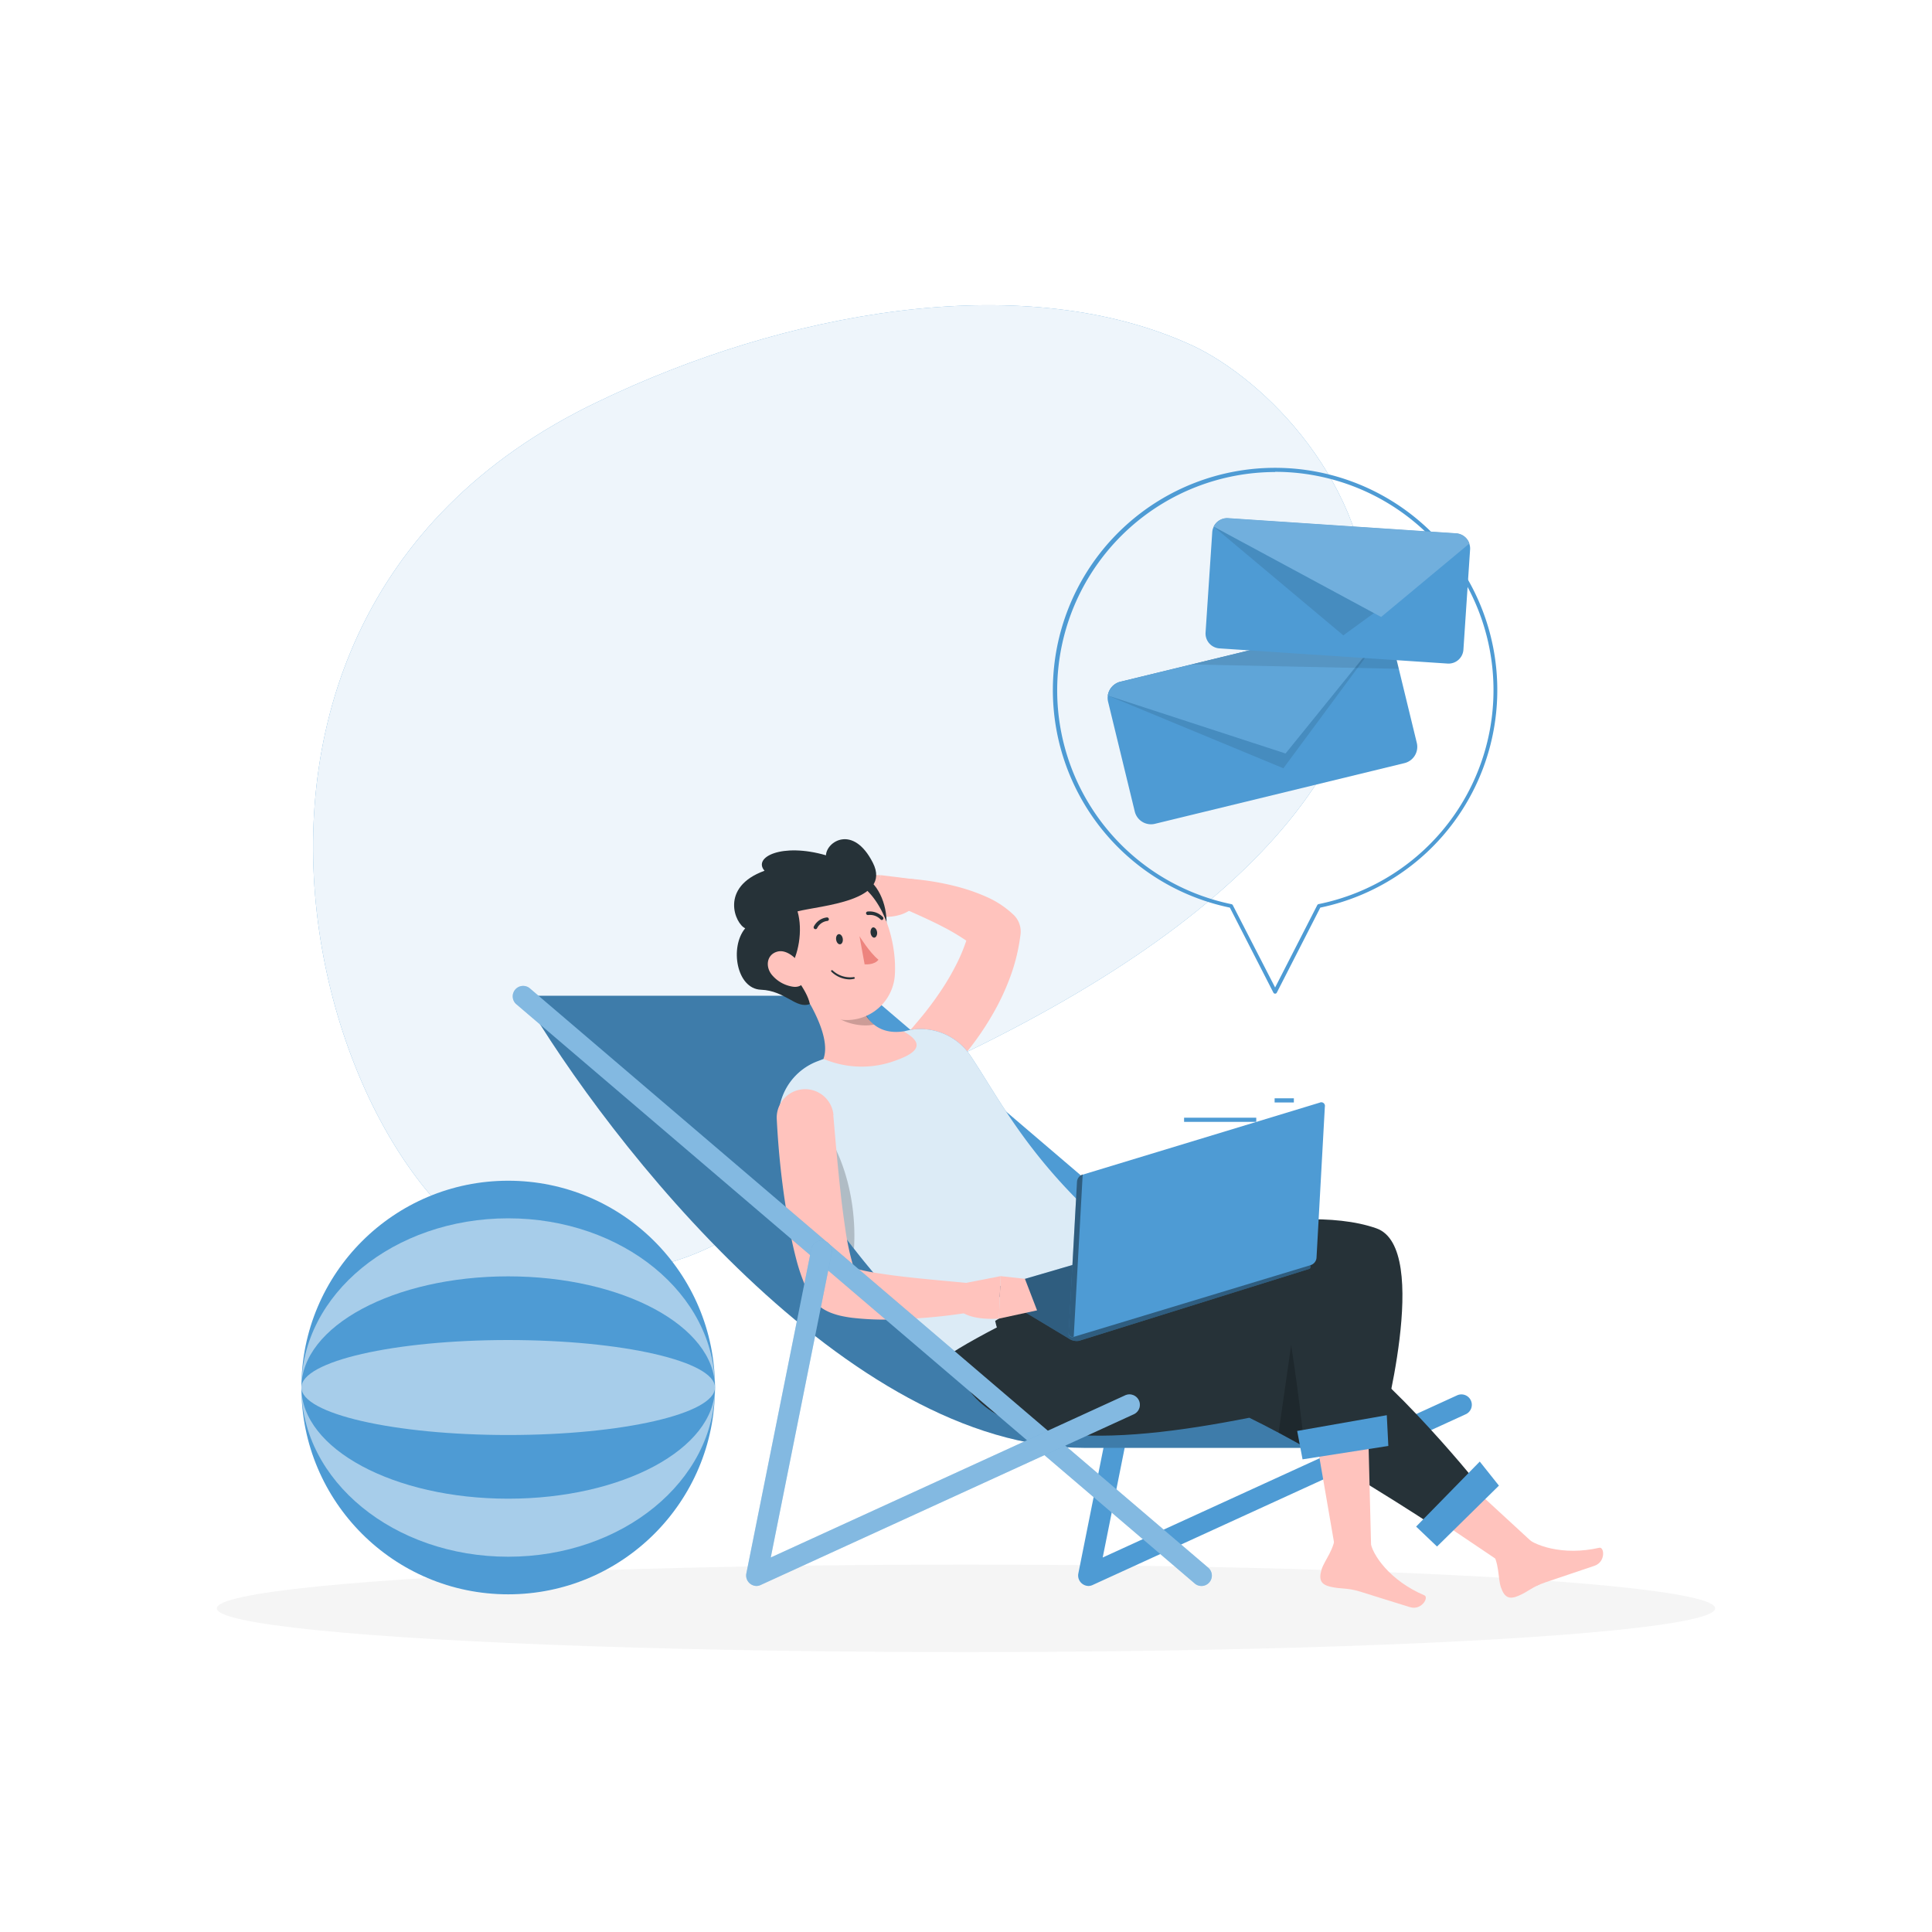 <svg class="animated" id="freepik_stories-digital-nomad" xmlns="http://www.w3.org/2000/svg" viewBox="0 0 500 500" version="1.1" xmlns:xlink="http://www.w3.org/1999/xlink" xmlns:svgjs="http://svgjs.com/svgjs"><style>svg#freepik_stories-digital-nomad:not(.animated) .animable {opacity: 0;}svg#freepik_stories-digital-nomad.animated #freepik--background-simple--inject-194 {animation: 1s 1 forwards cubic-bezier(.36,-0.01,.5,1.38) lightSpeedLeft;animation-delay: 0s;}svg#freepik_stories-digital-nomad.animated #freepik--Shadow--inject-194 {animation: 1s 1 forwards cubic-bezier(.36,-0.01,.5,1.38) slideRight;animation-delay: 0s;}svg#freepik_stories-digital-nomad.animated #freepik--beach-ball--inject-194 {animation: 1s 1 forwards cubic-bezier(.36,-0.01,.5,1.38) zoomOut;animation-delay: 0s;}svg#freepik_stories-digital-nomad.animated #freepik--Character--inject-194 {animation: 1s 1 forwards cubic-bezier(.36,-0.01,.5,1.38) slideLeft;animation-delay: 0s;}svg#freepik_stories-digital-nomad.animated #freepik--E-mails--inject-194 {animation: 1s 1 forwards cubic-bezier(.36,-0.01,.5,1.38) fadeIn,1.5s Infinite  linear floating;animation-delay: 0s,1s;}            @keyframes lightSpeedLeft {              from {                transform: translate3d(-50%, 0, 0) skewX(20deg);                opacity: 0;              }              60% {                transform: skewX(-10deg);                opacity: 1;              }              80% {                transform: skewX(2deg);              }              to {                opacity: 1;                transform: translate3d(0, 0, 0);              }            }                    @keyframes slideRight {                0% {                    opacity: 0;                    transform: translateX(30px);                }                100% {                    opacity: 1;                    transform: translateX(0);                }            }                    @keyframes zoomOut {                0% {                    opacity: 0;                    transform: scale(1.5);                }                100% {                    opacity: 1;                    transform: scale(1);                }            }                    @keyframes slideLeft {                0% {                    opacity: 0;                    transform: translateX(-30px);                }                100% {                    opacity: 1;                    transform: translateX(0);                }            }                    @keyframes fadeIn {                0% {                    opacity: 0;                }                100% {                    opacity: 1;                }            }                    @keyframes floating {                0% {                    opacity: 1;                    transform: translateY(0px);                }                50% {                    transform: translateY(-10px);                }                100% {                    opacity: 1;                    transform: translateY(0px);                }            }        </style><g id="freepik--background-simple--inject-194" class="animable" style="transform-origin: 217.741px 204.12px;"><path d="M306.82,88.63c-43.4-19-104-7.85-152.1,15.34-125,59.66-64.95,224.47-9.65,224.65,52.42,6.6,70.58-39.88,100.94-54.36C417.31,193.29,343.44,104,306.82,88.63Z" style="fill: rgb(78, 155, 212); transform-origin: 217.741px 204.12px;" id="eltzbm06fk86h" class="animable"></path><g id="elspiohq1sh7"><path d="M306.82,88.63c-43.4-19-104-7.85-152.1,15.34-125,59.66-64.95,224.47-9.65,224.65,52.42,6.6,70.58-39.88,100.94-54.36C417.31,193.29,343.44,104,306.82,88.63Z" style="fill: rgb(255, 255, 255); opacity: 0.9; transform-origin: 217.741px 204.12px;" class="animable"></path></g></g><g id="freepik--Shadow--inject-194" class="animable" style="transform-origin: 250px 416.24px;"><ellipse id="freepik--path--inject-194" cx="250" cy="416.24" rx="193.89" ry="11.32" style="fill: rgb(245, 245, 245); transform-origin: 250px 416.24px;" class="animable"></ellipse></g><g id="freepik--beach-ball--inject-194" class="animable" style="transform-origin: 131.52px 359.09px;"><g id="elf7113k01k3n"><circle cx="131.52" cy="359.09" r="53.52" style="fill: rgb(78, 155, 212); transform-origin: 131.52px 359.09px; transform: rotate(-1.53deg);" class="animable"></circle></g><g id="elg2lpq3oksb4"><ellipse cx="131.52" cy="359.09" rx="53.52" ry="43.79" style="fill: rgb(255, 255, 255); opacity: 0.5; transform-origin: 131.52px 359.09px; transform: rotate(-46.59deg);" class="animable"></ellipse></g><g id="elyvh0jj7x3sr"><ellipse cx="131.52" cy="359.09" rx="53.52" ry="28.77" style="fill: rgb(78, 155, 212); transform-origin: 131.52px 359.09px; transform: rotate(-46.59deg);" class="animable"></ellipse></g><g id="elq46hxob63nb"><ellipse cx="131.52" cy="359.09" rx="53.52" ry="12.29" style="fill: rgb(255, 255, 255); opacity: 0.5; transform-origin: 131.52px 359.09px; transform: rotate(-46.59deg);" class="animable"></ellipse></g></g><g id="freepik--Character--inject-194" class="animable" style="transform-origin: 273.79px 316.634px;"><path d="M396.86,410.45a2.66,2.66,0,0,1-1.75-.65l-175.67-150a2.7,2.7,0,0,1,3.5-4.1L398.61,405.71a2.69,2.69,0,0,1-1.75,4.74Z" style="fill: rgb(78, 155, 212); transform-origin: 309.084px 332.801px;" id="eluwfwekj87t" class="animable"></path><path d="M281.75,410.45a2.74,2.74,0,0,1-1.68-.58,2.69,2.69,0,0,1-1-2.64l16.81-84a2.69,2.69,0,1,1,5.28,1.05l-15.78,78.8,91.66-41.94a2.69,2.69,0,1,1,2.24,4.89l-96.45,44.14A2.75,2.75,0,0,1,281.75,410.45Z" style="fill: rgb(78, 155, 212); transform-origin: 329.963px 365.757px;" id="eli3gxne7ucv" class="animable"></path><path d="M221.19,257.7H135.27c22.25,38.05,84,117,145.21,117h74.9C307,374.66,243.44,295.75,221.19,257.7Z" style="fill: rgb(78, 155, 212); transform-origin: 245.325px 316.2px;" id="elsgefpjl1grl" class="animable"></path><g id="elb8mx9tw862o"><path d="M221.19,257.7H135.27c22.25,38.05,84,117,145.21,117h74.9C307,374.66,243.44,295.75,221.19,257.7Z" style="opacity: 0.2; transform-origin: 245.325px 316.2px;" class="animable"></path></g><path d="M234,268.27l.61-.65.7-.77c.47-.51.95-1,1.41-1.58.93-1.09,1.85-2.18,2.74-3.3a84.4,84.4,0,0,0,4.95-6.94c.76-1.19,1.47-2.4,2.13-3.61s1.29-2.44,1.85-3.68a41.82,41.82,0,0,0,2.6-7.51l1.63,5.59a13.54,13.54,0,0,0-3.36-2.92,54.79,54.79,0,0,0-5.14-3c-1.83-.95-3.74-1.86-5.69-2.75l-5.87-2.64-.14-.07a3.7,3.7,0,0,1,1.65-7.07,62,62,0,0,1,7,.71,69.15,69.15,0,0,1,6.94,1.46,49,49,0,0,1,7,2.44,24.34,24.34,0,0,1,7.39,4.86,6,6,0,0,1,1.71,5l-.08.57A48.44,48.44,0,0,1,261.38,253a62.09,62.09,0,0,1-4.5,9.53,75.23,75.23,0,0,1-5.75,8.56c-1.06,1.35-2.13,2.68-3.28,4-.57.64-1.15,1.28-1.75,1.91l-.93.94-1,1a7.35,7.35,0,0,1-10.47-10.32Z" style="fill: rgb(255, 195, 189); transform-origin: 247.2px 254.246px;" id="elm0gsl9aw7s" class="animable"></path><path d="M236.54,227.55l-8.6-1.06-2.85,10.37s8.68,2.23,12.44-3.38Z" style="fill: rgb(255, 195, 189); transform-origin: 231.31px 231.894px;" id="elh4pfzokkcyw" class="animable"></path><polygon points="221.23 226.43 220.12 235.12 225.09 236.86 227.94 226.49 221.23 226.43" style="fill: rgb(255, 195, 189); transform-origin: 224.03px 231.645px;" id="el5oh21myr3mv" class="animable"></polygon><path d="M246.51,350s-23.27-18.15-43-53.11a15.59,15.59,0,0,1,8-22.21c7.43-2.84,15.43-5.53,21.95-7.61a15.56,15.56,0,0,1,17.66,6.09c8.06,12,16,28.92,40.74,49.19a2.58,2.58,0,0,1-.43,4.29Z" style="fill: rgb(78, 155, 212); transform-origin: 247.158px 308.16px;" id="elh7pyhxl6ckt" class="animable"></path><g id="el2x56jp6ajla"><path d="M246.51,350s-23.27-18.15-43-53.11a15.59,15.59,0,0,1,8-22.21c7.43-2.84,15.43-5.53,21.95-7.61a15.56,15.56,0,0,1,17.66,6.09c8.06,12,16,28.92,40.74,49.19a2.58,2.58,0,0,1-.43,4.29Z" style="fill: rgb(255, 255, 255); opacity: 0.8; transform-origin: 247.158px 308.16px;" class="animable"></path></g><g id="el3xgs9yx0pzm"><path d="M201.73,292.35c2.92-9.15,5.44-6.39,6.59-5.48,8.93,7.1,13.57,22.42,12.69,36.29a214.2,214.2,0,0,1-17.62-26.43A15,15,0,0,1,201.73,292.35Z" style="opacity: 0.2; transform-origin: 211.423px 304.462px;" class="animable"></path></g><path d="M203.62,250.8c4.65,5.94,11.75,17.11,9.49,23.23a25.26,25.26,0,0,0,19,.31c7.83-2.81,5.2-5.46,1.71-7.42-8.12,1.17-11-5.05-12.37-10.56Z" style="fill: rgb(255, 195, 189); transform-origin: 220.418px 263.422px;" id="elfq4gsmr3hai" class="animable"></path><g id="el7oxrnrkzznp"><path d="M221.49,256.41l-10-3.1A27.33,27.33,0,0,0,214.2,261c2.12,3.24,7.78,5,12,4.17C223.61,263.05,222.29,259.62,221.49,256.41Z" style="opacity: 0.2; transform-origin: 218.845px 259.342px;" class="animable"></path></g><path d="M225,227.82c3.62,2.91,5.3,9.55,4,14.17-6.55-10.33-6.64-13.38-6.64-13.38Z" style="fill: rgb(38, 50, 56); transform-origin: 225.898px 234.905px;" id="elfzflrc1x3na" class="animable"></path><path d="M202.55,242.14c2.32,9.4,3.2,15,8.91,19.21a12.48,12.48,0,0,0,20.14-9.27c.49-8.78-3.38-22.66-13.41-25.2S200.24,232.75,202.55,242.14Z" style="fill: rgb(255, 195, 189); transform-origin: 216.894px 245.204px;" id="elh66cgbpz6pm" class="animable"></path><path d="M204.19,250.79c2.45-3.37,3.65-10,2.21-14.93,6-1.53,24.57-2.61,19.49-12.59s-12-5.49-12.13-1.92c-11.38-3.3-19,.48-15.9,4-11.72,4.24-7.6,13.75-5,14.89-4.06,4.84-2.27,15.66,4.07,15.9s9.08,5.08,12.66,3.7C208.91,256.16,204.19,250.79,204.19,250.79Z" style="fill: rgb(38, 50, 56); transform-origin: 208.372px 238.636px;" id="eljh1e89n1ce" class="animable"></path><path d="M216.39,243.19c.11.73.57,1.26,1.05,1.19s.77-.71.67-1.43-.57-1.26-1.05-1.19S216.29,242.47,216.39,243.19Z" style="fill: rgb(38, 50, 56); transform-origin: 217.25px 243.07px;" id="el58shq7yxj8" class="animable"></path><path d="M225.31,241.47c.1.73.57,1.26,1,1.19s.78-.71.68-1.43S226.45,240,226,240,225.2,240.75,225.31,241.47Z" style="fill: rgb(38, 50, 56); transform-origin: 226.148px 241.333px;" id="eln9ces14vlrd" class="animable"></path><path d="M199.67,252.18a8.77,8.77,0,0,0,5.55,3.18c2.88.39,3.8-2.23,2.55-4.7-1.11-2.23-4-5.11-6.63-4.37S198,250,199.67,252.18Z" style="fill: rgb(255, 195, 189); transform-origin: 203.511px 250.785px;" id="els4fok8clvn" class="animable"></path><path d="M222.43,242.28s2.58,4.21,4.92,6.1c-1.14,1.46-3.59,1.18-3.59,1.18Z" style="fill: rgb(237, 132, 126); transform-origin: 224.89px 245.931px;" id="elkkpn3wbz3h" class="animable"></path><path d="M220,253.46a6.87,6.87,0,0,1-4.85-2,.22.22,0,0,1,0-.32.24.24,0,0,1,.33,0,6.65,6.65,0,0,0,5.46,1.73.24.24,0,0,1,.27.19.22.22,0,0,1-.19.26A7.19,7.19,0,0,1,220,253.46Z" style="fill: rgb(38, 50, 56); transform-origin: 218.147px 252.267px;" id="elpys6s856mu8" class="animable"></path><path d="M211.05,240.47a.53.53,0,0,1-.23-.06.47.47,0,0,1-.2-.63,4.34,4.34,0,0,1,3.38-2.35.48.48,0,0,1,.51.43.43.43,0,0,1-.41.48h0a3.44,3.44,0,0,0-2.65,1.9A.46.46,0,0,1,211.05,240.47Z" style="fill: rgb(38, 50, 56); transform-origin: 212.541px 238.949px;" id="elb96tdf7ds9p" class="animable"></path><path d="M228.33,238.09a.5.5,0,0,1-.43-.13,3.78,3.78,0,0,0-3.19-1.15.5.5,0,0,1-.56-.37.43.43,0,0,1,.34-.53,4.81,4.81,0,0,1,4,1.41.47.47,0,0,1,0,.65A.57.57,0,0,1,228.33,238.09Z" style="fill: rgb(38, 50, 56); transform-origin: 226.379px 236.987px;" id="el400lpd92z6v" class="animable"></path><polygon points="388.93 404.67 400.3 402.58 372.1 376.62 364.18 387.99 388.93 404.67" style="fill: rgb(255, 195, 189); transform-origin: 382.24px 390.645px;" id="elgsddh1862me" class="animable"></polygon><path d="M388.45,410.83c-.9-2.6-.21-6.11-2.76-10.12,0,0,6-6.07,8.5-3.4s10.26,5.41,19.7,3.25c1.32-.3,1.72,3.65-1.25,4.67-4.91,1.68-8.54,2.85-12.73,4.29-3.58,1.23-4.22,2.33-7,3.5C390.59,414,389.36,413.44,388.45,410.83Z" style="fill: rgb(255, 195, 189); transform-origin: 400.29px 405.052px;" id="el8y8ti128ytb" class="animable"></path><path d="M281.2,331.92s37.21,5,59.07,12.7c14.51,5.09,42,39.21,42,39.21L371.15,395s-27.59-18.23-47.83-28.09c-35.43,7-71.34,9.32-76.81-16.88C254.68,344.6,281.2,331.92,281.2,331.92Z" style="fill: rgb(38, 50, 56); transform-origin: 314.39px 363.46px;" id="elmaybv8cfvyp" class="animable"></path><g id="elzra8j8z475f"><path d="M334.72,344.17l-3.82,26.58c6.16,3.28,12.58,7,18.44,10.51Z" style="opacity: 0.2; transform-origin: 340.12px 362.715px;" class="animable"></path></g><polygon points="387.92 384.48 371.9 400.24 366.49 395.08 382.96 378.25 387.92 384.48" style="fill: rgb(78, 155, 212); transform-origin: 377.205px 389.245px;" id="ely295rkd0p6c" class="animable"></polygon><path d="M292.2,323.79s42.18-13.57,64-5.9c14.51,5.09,1.11,53.45,1.11,53.45l-19.76,2.42s-2.19-19.28-4-29.11c-17.93,7.5-70.57,23.4-76-2.8C265.68,336.47,292.2,323.79,292.2,323.79Z" style="fill: rgb(38, 50, 56); transform-origin: 310.25px 344.651px;" id="elp8qvhnszsdc" class="animable"></path><polygon points="345.43 400.24 354.85 400.66 354.06 369.12 340.24 370.12 345.43 400.24" style="fill: rgb(255, 195, 189); transform-origin: 347.545px 384.89px;" id="elhj3ejbchel8" class="animable"></polygon><path d="M342,406.27c.79-2.64,3.41-5.07,3.69-9.82,0,0,8.44-1.38,8.88,2.24s5.14,10.39,14.06,14.18c1.24.53-.75,4-3.75,3.05-5-1.51-8.59-2.7-12.83-4-3.62-1.1-4.79-.59-7.72-1.27C341.91,410.09,341.23,408.92,342,406.27Z" style="fill: rgb(255, 195, 189); transform-origin: 355.352px 406.138px;" id="ela9ccdv4ptj6" class="animable"></path><polygon points="359.3 374.21 337.1 377.68 335.71 370.33 358.9 366.25 359.3 374.21" style="fill: rgb(78, 155, 212); transform-origin: 347.505px 371.965px;" id="el9a1yl730ff5" class="animable"></polygon><path d="M215.66,288.66c.57,6.51,1.13,13.2,1.86,19.72.34,3.26.78,6.5,1.24,9.67a69,69,0,0,0,1.83,8.81,15.6,15.6,0,0,0,.52,1.48c.06.16.12.27.07.21s0,.05-.17-.17l-.22-.22-.16-.15-.17-.12-.1-.06a1.1,1.1,0,0,0-.15-.09c-.15-.06-.07,0,.07.08a4.47,4.47,0,0,0,.62.26,16.34,16.34,0,0,0,1.84.56c1.37.34,2.9.62,4.46.86s3.16.48,4.78.68c6.47.81,13.2,1.34,19.85,2h.07a3.68,3.68,0,0,1,.24,7.28,147,147,0,0,1-20.7,2,71.81,71.81,0,0,1-10.93-.42,31.53,31.53,0,0,1-3.11-.55c-.56-.14-1.14-.3-1.79-.53a12.19,12.19,0,0,1-2.22-1c-.19-.11-.44-.26-.68-.43l-.36-.25L212,338l-.4-.36a6.25,6.25,0,0,1-.44-.45,8.35,8.35,0,0,1-.56-.67,14.86,14.86,0,0,1-1.28-1.93,26.88,26.88,0,0,1-1.47-3.17,48.21,48.21,0,0,1-1.79-5.57c-.47-1.79-.87-3.54-1.24-5.29-.75-3.49-1.28-6.94-1.8-10.38-1-6.9-1.65-13.67-2-20.65a7.36,7.36,0,0,1,14.68-1Z" style="fill: rgb(255, 195, 189); transform-origin: 228.093px 311.695px;" id="elc4lr9rqeun" class="animable"></path><path d="M316.56,316l20.91,9.65c1.29.59,2.2,2.47,1.33,2.75L279.27,347a3.62,3.62,0,0,1-2.76-.65L259,335.83c-1.25-.75-2-2.46-1.13-2.71Z" style="fill: rgb(78, 155, 212); transform-origin: 298.319px 331.526px;" id="elez27uyfgoxj" class="animable"></path><g id="elj15fumw9ffp"><path d="M316.56,316l20.91,9.65c1.29.59,2.2,2.47,1.33,2.75L279.27,347a3.62,3.62,0,0,1-2.76-.65L259,335.83c-1.25-.75-2-2.46-1.13-2.71Z" style="opacity: 0.4; transform-origin: 298.319px 331.526px;" class="animable"></path></g><g id="eldrrrzrfy6pj"><rect x="329.87" y="284.24" width="4.98" height="1.08" style="fill: rgb(78, 155, 212); transform-origin: 332.36px 284.78px; transform: rotate(-16.87deg);" class="animable"></rect></g><g id="elidc96f1cdu"><rect x="306.44" y="289.26" width="18.68" height="1.08" style="fill: rgb(78, 155, 212); transform-origin: 315.78px 289.8px; transform: rotate(-16.87deg);" class="animable"></rect></g><path d="M341.55,285.36,280.2,304a2.18,2.18,0,0,0-1.47,1.82l-2.16,39.16a.94.94,0,0,0,1.31,1l61.36-18.58a2.2,2.2,0,0,0,1.47-1.83l2.16-39.15A.94.94,0,0,0,341.55,285.36Z" style="fill: rgb(78, 155, 212); transform-origin: 309.727px 315.665px;" id="elanec5mcwue" class="animable"></path><g id="elm98kgkxz3rd"><path d="M278.73,305.77l-2.16,39.16a.94.94,0,0,0,1.31,1l2.32-42A2.18,2.18,0,0,0,278.73,305.77Z" style="opacity: 0.4; transform-origin: 278.38px 324.97px;" class="animable"></path></g><path d="M250.56,331.9l8.4-1.64-.44,11s-9.51.82-11-3.55l.83-3.68A2.79,2.79,0,0,1,250.56,331.9Z" style="fill: rgb(255, 195, 189); transform-origin: 253.24px 335.791px;" id="el6zxx1rxc4ek" class="animable"></path><polygon points="265.25 330.96 268.39 339.12 258.52 341.26 258.96 330.26 265.25 330.96" style="fill: rgb(255, 195, 189); transform-origin: 263.455px 335.76px;" id="elzecn0r71t29" class="animable"></polygon><path d="M310.93,410.45a2.64,2.64,0,0,1-1.74-.65l-175.67-150a2.7,2.7,0,0,1,3.5-4.1L312.68,405.71a2.69,2.69,0,0,1-1.75,4.74Z" style="fill: rgb(78, 155, 212); transform-origin: 223.159px 332.801px;" id="elo675vcjzqm9" class="animable"></path><g id="elyyg0mwzenh"><path d="M310.93,410.45a2.64,2.64,0,0,1-1.74-.65l-175.67-150a2.7,2.7,0,0,1,3.5-4.1L312.68,405.71a2.69,2.69,0,0,1-1.75,4.74Z" style="fill: rgb(255, 255, 255); opacity: 0.3; transform-origin: 223.159px 332.801px;" class="animable"></path></g><path d="M195.82,410.45a2.73,2.73,0,0,1-1.67-.58,2.7,2.7,0,0,1-1-2.64l16.82-84a2.69,2.69,0,1,1,5.28,1.05l-15.78,78.8,91.66-41.94a2.69,2.69,0,1,1,2.24,4.89l-96.46,44.14A2.75,2.75,0,0,1,195.82,410.45Z" style="fill: rgb(78, 155, 212); transform-origin: 244.049px 365.754px;" id="elqi971rjq367" class="animable"></path><g id="elzhur7x9f10h"><path d="M195.82,410.45a2.73,2.73,0,0,1-1.67-.58,2.7,2.7,0,0,1-1-2.64l16.82-84a2.69,2.69,0,1,1,5.28,1.05l-15.78,78.8,91.66-41.94a2.69,2.69,0,1,1,2.24,4.89l-96.46,44.14A2.75,2.75,0,0,1,195.82,410.45Z" style="fill: rgb(255, 255, 255); opacity: 0.3; transform-origin: 244.049px 365.754px;" class="animable"></path></g></g><g id="freepik--E-mails--inject-194" class="animable animator-active" style="transform-origin: 329.99px 189.116px;"><path d="M330,257.16a.5.5,0,0,1-.45-.27l-11.26-22a57.51,57.51,0,1,1,23.4,0l-11.25,22A.48.48,0,0,1,330,257.16Zm0-135A56.5,56.5,0,0,0,318.71,234a.5.5,0,0,1,.34.26L330,255.56l10.91-21.32a.52.52,0,0,1,.35-.26A56.5,56.5,0,0,0,330,122.11Z" style="fill: rgb(78, 155, 212); transform-origin: 329.99px 189.116px;" id="elvtqe9zqxrvh" class="animable"></path><path d="M286.78,181.64l6.9,28.39a4.32,4.32,0,0,0,5.22,3.17l64.59-15.71a4.34,4.34,0,0,0,3.18-5.22l-6.9-28.38a4.43,4.43,0,0,0-.69-1.49,4.33,4.33,0,0,0-4.53-1.69L290,176.42A4.35,4.35,0,0,0,286.7,180,4.15,4.15,0,0,0,286.78,181.64Z" style="fill: rgb(78, 155, 212); transform-origin: 326.721px 186.957px;" id="elk7begbcz1qm" class="animable"></path><g id="elwai2kh0hyaa"><path d="M286.7,180l45.44,18.83,26.94-36.43a4.33,4.33,0,0,0-4.53-1.69L290,176.42A4.35,4.35,0,0,0,286.7,180Z" style="opacity: 0.1; transform-origin: 322.89px 179.71px;" class="animable"></path></g><path d="M286.7,180l46,15,26.36-32.56a4.33,4.33,0,0,0-4.53-1.69L290,176.42A4.35,4.35,0,0,0,286.7,180Z" style="fill: rgb(78, 155, 212); transform-origin: 322.88px 177.815px;" id="elcci6e6aiudd" class="animable"></path><g id="el1yhjs6zqaiv"><path d="M286.7,180l46,15,26.36-32.56a4.33,4.33,0,0,0-4.53-1.69L290,176.42A4.35,4.35,0,0,0,286.7,180Z" style="fill: rgb(255, 255, 255); opacity: 0.1; transform-origin: 322.88px 177.815px;" class="animable"></path></g><g id="elwjbehthvhua"><polygon points="362 173.09 308.3 171.96 324.95 167.91 361.28 170.13 362 173.09" style="opacity: 0.1; transform-origin: 335.15px 170.5px;" class="animable"></polygon></g><path d="M313.73,137.7l-1.73,26a3.86,3.86,0,0,0,3.58,4.1l59.05,3.93a3.86,3.86,0,0,0,4.1-3.58l1.73-25.95a3.88,3.88,0,0,0-3.59-4.1l-59.05-3.93a3.87,3.87,0,0,0-3.72,2.17A3.68,3.68,0,0,0,313.73,137.7Z" style="fill: rgb(78, 155, 212); transform-origin: 346.229px 152.95px;" id="el4ms3amg3zp" class="animable"></path><g id="elss6324wml1j"><path d="M314.1,136.29l33.55,28.14,32.62-23.73a3.85,3.85,0,0,0-3.4-2.65l-59.05-3.93A3.87,3.87,0,0,0,314.1,136.29Z" style="opacity: 0.1; transform-origin: 347.185px 149.271px;" class="animable"></path></g><path d="M314.1,136.29l43.34,23.38,22.83-19a3.85,3.85,0,0,0-3.4-2.65l-59.05-3.93A3.87,3.87,0,0,0,314.1,136.29Z" style="fill: rgb(78, 155, 212); transform-origin: 347.185px 146.877px;" id="el6gxmu6pyiyj" class="animable"></path><g id="elu9hjkr2jlh9"><path d="M314.1,136.29l43.34,23.38,22.83-19a3.85,3.85,0,0,0-3.4-2.65l-59.05-3.93A3.87,3.87,0,0,0,314.1,136.29Z" style="fill: rgb(255, 255, 255); opacity: 0.2; transform-origin: 347.185px 146.877px;" class="animable"></path></g></g><defs>     <filter id="active" height="200%">         <feMorphology in="SourceAlpha" result="DILATED" operator="dilate" radius="2"></feMorphology>                <feFlood flood-color="#32DFEC" flood-opacity="1" result="PINK"></feFlood>        <feComposite in="PINK" in2="DILATED" operator="in" result="OUTLINE"></feComposite>        <feMerge>            <feMergeNode in="OUTLINE"></feMergeNode>            <feMergeNode in="SourceGraphic"></feMergeNode>        </feMerge>    </filter>    <filter id="hover" height="200%">        <feMorphology in="SourceAlpha" result="DILATED" operator="dilate" radius="2"></feMorphology>                <feFlood flood-color="#ff0000" flood-opacity="0.5" result="PINK"></feFlood>        <feComposite in="PINK" in2="DILATED" operator="in" result="OUTLINE"></feComposite>        <feMerge>            <feMergeNode in="OUTLINE"></feMergeNode>            <feMergeNode in="SourceGraphic"></feMergeNode>        </feMerge>            <feColorMatrix type="matrix" values="0   0   0   0   0                0   1   0   0   0                0   0   0   0   0                0   0   0   1   0 "></feColorMatrix>    </filter></defs></svg>